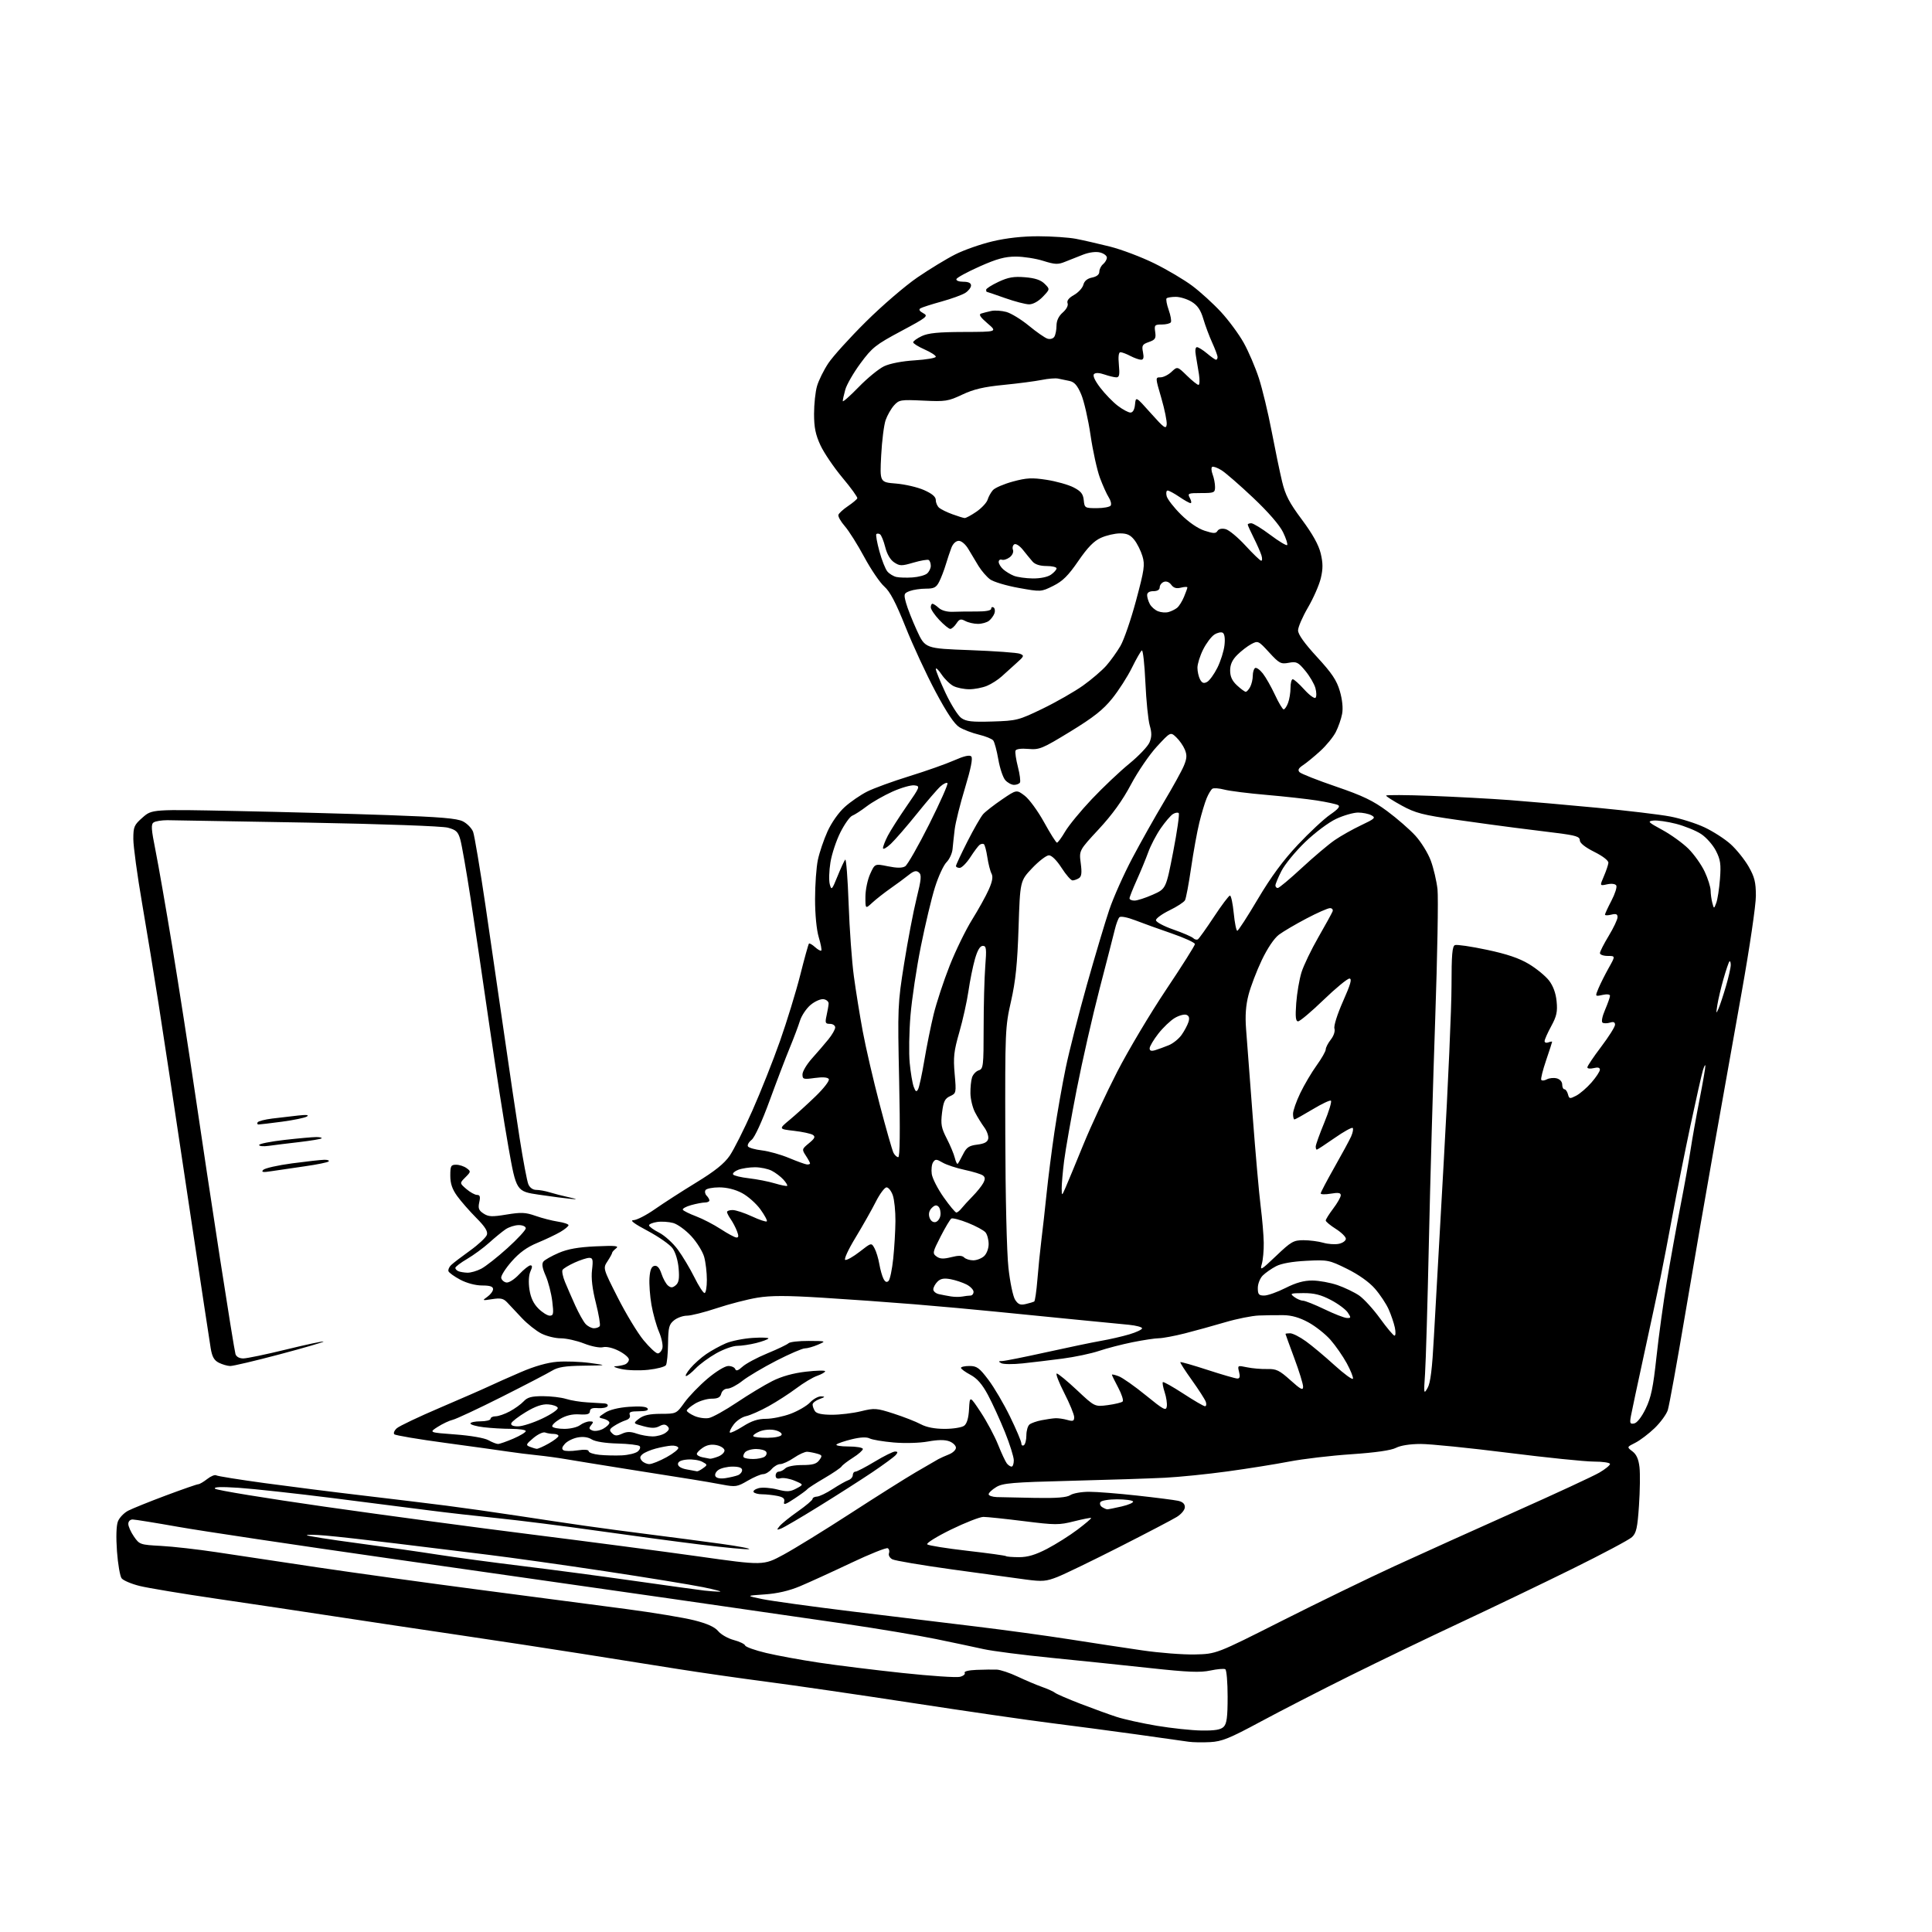 <?xml version="1.0" encoding="UTF-8" standalone="no"?>
<svg 
  version="1.1" 
  xmlns="http://www.w3.org/2000/svg" 
  xmlns:xlink="http://www.w3.org/1999/xlink" 
  xmlns:svg="http://www.w3.org/2000/svg"
  xmlns:rdf="http://www.w3.org/1999/02/22-rdf-syntax-ns#"
  xmlns:cc="http://creativecommons.org/ns#"
  xmlns:dc="http://purl.org/dc/elements/1.1/"
  viewBox="0 0 768 768"
  width="768"
  height="768"
>
<style>svg {background-color: white; }</style>"
<path stroke="none" fill="black" fill-rule="evenodd" d="M481.03,692.52C477.99,692.68 474.15,692.61 472.50,692.37C470.85,692.12 461.62,690.83 452.00,689.48C442.38,688.14 427.07,686.11 418.00,684.97C408.93,683.84 384.18,680.25 363.00,677.00C341.82,673.75 315.73,669.95 305.00,668.55C294.27,667.15 278.30,664.86 269.50,663.46C260.70,662.07 243.60,659.36 231.50,657.43C219.40,655.51 197.35,652.15 182.50,649.96C167.65,647.77 145.38,644.43 133.00,642.54C120.62,640.64 99.47,637.48 86.00,635.51C72.53,633.54 58.80,631.26 55.50,630.44C52.20,629.62 48.98,628.25 48.34,627.40C47.70,626.55 46.87,621.73 46.50,616.68C46.09,611.02 46.23,606.46 46.87,604.80C47.44,603.31 49.28,601.39 50.96,600.52C52.63,599.66 59.38,596.93 65.96,594.47C72.54,592.01 78.33,590.00 78.83,590.00C79.32,590.00 80.91,589.07 82.36,587.94C83.80,586.80 85.42,586.14 85.95,586.47C86.49,586.80 95.16,588.19 105.21,589.56C115.27,590.93 132.95,593.17 144.50,594.52C156.05,595.88 170.90,597.68 177.50,598.53C184.10,599.37 196.70,601.16 205.50,602.50C214.30,603.85 226.45,605.66 232.50,606.52C238.55,607.39 250.25,608.95 258.50,609.99C266.75,611.03 279.35,612.69 286.50,613.67C293.65,614.66 298.70,615.62 297.72,615.81C296.74,616.00 288.19,615.20 278.72,614.03C269.25,612.87 250.70,610.38 237.50,608.51C224.30,606.64 206.53,604.39 198.00,603.52C189.47,602.65 177.32,601.27 171.00,600.45C164.68,599.63 147.31,597.41 132.41,595.53C117.50,593.65 100.63,591.81 94.91,591.43C87.71,590.96 84.81,591.07 85.50,591.79C86.05,592.37 105.62,595.57 129.00,598.92C152.38,602.26 189.50,607.25 211.50,610.00C233.50,612.76 263.19,616.66 277.48,618.67C303.45,622.34 303.45,622.34 311.48,617.99C315.89,615.60 327.82,608.25 338.00,601.65C348.18,595.05 359.88,587.67 364.00,585.26C368.12,582.85 372.18,580.50 373.00,580.04C373.82,579.59 375.74,578.73 377.25,578.13C378.76,577.53 380.00,576.35 380.00,575.50C380.00,574.65 378.82,573.50 377.38,572.95C375.61,572.28 372.84,572.30 368.89,573.02C365.55,573.63 359.67,573.79 355.26,573.41C350.99,573.04 346.68,572.31 345.68,571.79C344.49,571.18 342.05,571.29 338.68,572.11C335.83,572.80 333.07,573.73 332.55,574.18C332.03,574.63 334.17,575.00 337.30,575.00C340.44,575.00 343.00,575.44 343.00,575.99C343.00,576.53 341.24,578.09 339.08,579.45C336.93,580.81 334.88,582.38 334.54,582.94C334.19,583.50 331.12,585.59 327.70,587.59C324.29,589.59 321.27,591.53 321.00,591.91C320.73,592.29 318.42,593.99 315.87,595.68C312.26,598.09 311.35,598.38 311.70,597.02C312.05,595.72 311.36,595.12 308.95,594.64C307.19,594.29 304.48,594.00 302.93,594.00C301.39,594.00 299.87,593.60 299.57,593.11C299.26,592.62 300.20,591.92 301.65,591.55C303.10,591.19 306.38,591.43 308.94,592.08C312.86,593.09 314.07,593.03 316.55,591.71C319.50,590.14 319.50,590.14 315.91,588.62C313.93,587.79 311.42,587.34 310.32,587.63C308.96,587.98 308.33,587.65 308.33,586.57C308.33,585.71 308.90,585.00 309.60,585.00C310.29,585.00 311.45,584.41 312.18,583.69C312.94,582.93 315.77,582.38 318.87,582.38C323.04,582.38 324.56,581.95 325.67,580.44C326.95,578.69 326.87,578.44 324.79,577.85C323.53,577.49 321.78,577.15 320.89,577.10C320.00,577.04 317.62,578.12 315.60,579.50C313.57,580.88 311.13,582.00 310.18,582.00C309.22,582.00 307.67,582.90 306.73,584.00C305.79,585.10 304.27,586.00 303.35,586.00C302.43,586.00 299.67,587.18 297.22,588.61C293.05,591.05 292.40,591.15 287.13,590.15C284.03,589.56 278.57,588.62 275.00,588.06C271.43,587.50 259.95,585.68 249.50,584.02C239.05,582.36 228.03,580.57 225.00,580.05C221.97,579.52 216.80,578.82 213.50,578.48C210.20,578.15 205.03,577.50 202.00,577.04C198.97,576.58 187.73,575.02 177.02,573.57C166.31,572.13 157.19,570.59 156.75,570.15C156.31,569.71 156.75,568.64 157.73,567.76C158.70,566.88 166.47,563.19 175.00,559.55C183.53,555.90 192.30,552.07 194.50,551.02C196.70,549.98 202.32,547.47 207.00,545.46C212.48,543.09 217.63,541.63 221.50,541.33C224.80,541.07 230.65,541.28 234.50,541.80C241.50,542.75 241.50,542.75 232.00,542.88C224.59,542.98 221.81,543.43 219.38,544.91C217.67,545.95 208.67,550.63 199.38,555.31C190.10,559.98 181.38,564.06 180.00,564.38C178.62,564.70 175.93,565.97 174.00,567.20C170.50,569.44 170.50,569.44 181.00,570.22C187.11,570.67 192.61,571.63 194.15,572.50C195.61,573.32 197.33,574.00 197.97,574.00C198.61,574.00 201.35,573.04 204.06,571.88C206.78,570.71 209.00,569.36 209.00,568.88C209.00,568.39 206.41,568.00 203.25,567.99C200.09,567.99 195.14,567.70 192.25,567.35C189.36,567.01 187.00,566.33 187.00,565.86C187.00,565.39 188.80,565.00 191.00,565.00C193.20,565.00 195.00,564.55 195.00,564.00C195.00,563.45 195.90,563.00 197.00,563.00C198.11,563.00 200.63,562.13 202.62,561.06C204.61,560.00 207.10,558.20 208.16,557.06C209.66,555.44 211.31,555.00 215.80,555.00C218.94,555.00 223.09,555.49 225.01,556.09C226.93,556.70 230.75,557.32 233.50,557.47C236.25,557.63 239.31,557.82 240.31,557.88C241.30,557.95 241.84,558.45 241.50,559.00C241.16,559.54 239.46,559.88 237.72,559.75C235.47,559.57 234.54,559.94 234.50,561.00C234.47,562.13 233.42,562.44 230.30,562.24C227.50,562.06 224.98,562.67 222.58,564.09C220.61,565.25 219.25,566.60 219.56,567.10C219.87,567.59 222.03,568.00 224.37,568.00C226.71,568.00 229.49,567.34 230.56,566.53C231.63,565.72 233.34,565.05 234.37,565.03C235.92,565.01 236.03,565.26 235.01,566.49C234.00,567.70 234.10,568.10 235.54,568.66C236.52,569.03 238.45,568.70 239.84,567.92C241.23,567.14 242.31,566.05 242.24,565.50C242.17,564.95 241.12,564.26 239.89,563.97C237.72,563.46 237.73,563.41 240.52,561.58C242.30,560.41 245.90,559.53 250.05,559.23C254.40,558.92 256.97,559.14 257.42,559.88C257.90,560.64 256.78,561.00 253.95,561.00C250.73,561.00 249.91,561.33 250.34,562.45C250.69,563.36 250.08,564.16 248.70,564.59C247.49,564.98 245.46,565.97 244.19,566.80C242.21,568.09 242.08,568.51 243.28,569.71C244.40,570.83 245.19,570.87 247.26,569.93C249.20,569.04 250.65,569.03 253.07,569.88C254.85,570.49 257.72,571.00 259.46,571.00C261.20,571.00 263.49,570.36 264.56,569.57C266.02,568.49 266.22,567.85 265.36,566.97C264.50,566.11 263.68,566.10 262.10,566.94C260.53,567.78 258.91,567.78 255.79,566.94C251.60,565.81 251.60,565.81 254.05,563.93C255.83,562.56 258.19,562.04 262.69,562.02C268.86,562.00 268.88,561.99 272.08,557.54C273.85,555.08 277.97,550.81 281.24,548.04C284.66,545.15 288.19,543.00 289.52,543.00C290.79,543.00 292.03,543.56 292.28,544.25C292.59,545.12 293.46,544.83 295.14,543.29C296.47,542.07 300.91,539.68 305.02,537.99C309.13,536.30 312.92,534.48 313.44,533.96C313.97,533.43 317.57,533.02 321.45,533.04C328.50,533.08 328.50,533.08 325.14,534.54C323.28,535.34 320.95,536.00 319.95,536.00C318.95,536.00 313.83,538.21 308.57,540.91C303.31,543.62 297.25,547.22 295.11,548.91C292.97,550.61 290.32,552.00 289.22,552.00C288.07,552.00 287.01,552.85 286.71,554.00C286.32,555.50 285.34,556.00 282.84,556.00C281.00,556.01 278.04,556.90 276.25,557.99C274.46,559.08 273.00,560.32 273.00,560.74C273.00,561.17 274.38,562.12 276.06,562.87C277.75,563.61 280.34,563.98 281.81,563.68C283.29,563.39 288.29,560.60 292.92,557.50C297.56,554.39 303.88,550.57 306.98,549.01C310.68,547.14 315.25,545.86 320.31,545.27C324.54,544.78 328.00,544.70 328.00,545.09C328.00,545.48 326.58,546.30 324.84,546.91C323.09,547.51 319.38,549.74 316.59,551.84C313.79,553.95 308.80,557.17 305.50,559.00C302.20,560.83 298.19,562.60 296.59,562.94C294.99,563.27 292.77,564.76 291.66,566.26C290.54,567.75 289.86,569.19 290.14,569.47C290.42,569.75 292.76,568.63 295.36,566.99C298.76,564.83 301.30,564.00 304.50,564.00C306.93,564.00 311.34,563.10 314.30,561.99C317.25,560.88 320.72,558.86 322.01,557.49C323.30,556.12 325.28,555.04 326.42,555.08C328.14,555.14 328.02,555.33 325.75,556.16C324.24,556.71 323.01,557.69 323.02,558.33C323.02,558.98 323.44,560.15 323.94,560.93C324.55,561.91 326.72,562.38 330.67,562.39C333.88,562.40 339.08,561.77 342.23,561.00C347.62,559.68 348.40,559.73 355.23,561.93C359.23,563.22 364.07,565.11 365.99,566.14C368.29,567.37 371.53,568.00 375.54,568.00C378.88,568.00 382.36,567.44 383.27,566.75C384.36,565.92 385.02,563.69 385.21,560.15C385.50,554.79 385.50,554.79 389.87,561.40C392.27,565.04 395.36,570.82 396.74,574.26C398.11,577.69 399.69,581.06 400.24,581.75C400.79,582.44 401.64,583.00 402.12,583.00C402.61,583.00 403.00,581.88 403.00,580.51C403.00,579.14 401.41,574.07 399.47,569.26C397.52,564.44 394.49,557.80 392.72,554.50C390.43,550.23 388.42,547.92 385.75,546.50C383.69,545.40 382.00,544.16 382.00,543.75C382.00,543.34 383.52,543.00 385.38,543.00C388.31,543.00 389.32,543.74 392.91,548.50C395.20,551.53 399.08,558.13 401.53,563.18C403.99,568.23 406.00,572.98 406.00,573.74C406.00,574.50 406.45,574.84 407.00,574.50C407.55,574.16 408.00,572.39 408.00,570.56C408.00,568.74 408.56,566.80 409.25,566.25C409.94,565.70 412.07,564.94 414.00,564.57C415.93,564.19 418.40,563.83 419.50,563.77C420.60,563.71 422.74,564.01 424.25,564.44C426.55,565.09 427.00,564.91 427.00,563.33C427.00,562.29 425.22,557.97 423.05,553.72C420.88,549.48 419.55,546.00 420.09,546.00C420.63,546.00 424.25,548.98 428.13,552.62C435.17,559.23 435.17,559.23 440.34,558.56C443.18,558.18 445.85,557.54 446.27,557.12C446.69,556.70 445.90,554.23 444.52,551.63C443.13,549.03 442.00,546.70 442.00,546.47C442.00,546.24 443.23,546.52 444.73,547.09C446.23,547.66 451.07,551.06 455.48,554.66C462.59,560.45 463.54,560.95 463.82,559.08C464.00,557.92 463.62,555.37 462.97,553.42C462.33,551.46 462.00,549.66 462.25,549.42C462.50,549.17 466.15,551.23 470.38,553.98C474.60,556.74 478.48,559.00 479.00,559.00C479.52,559.00 479.66,558.21 479.33,557.25C478.99,556.29 476.50,552.42 473.80,548.64C471.09,544.87 469.02,541.64 469.20,541.47C469.38,541.29 474.24,542.68 480.01,544.56C485.78,546.44 491.11,547.98 491.86,547.99C492.83,548.00 493.03,547.24 492.55,545.36C491.90,542.76 491.95,542.73 495.70,543.52C497.79,543.96 501.39,544.27 503.70,544.21C507.34,544.11 508.56,544.70 512.95,548.64C517.08,552.36 518.00,552.83 518.00,551.23C518.00,550.15 516.43,545.05 514.50,539.89C512.58,534.72 511.01,530.39 511.00,530.25C511.00,530.11 511.83,530.00 512.85,530.00C513.87,530.00 516.68,531.43 519.10,533.17C521.52,534.91 526.65,539.20 530.49,542.70C534.34,546.19 537.63,548.60 537.82,548.05C538.00,547.50 536.89,544.74 535.36,541.92C533.82,539.10 530.91,534.91 528.89,532.61C526.87,530.31 522.91,527.18 520.09,525.65C516.63,523.76 513.44,522.84 510.24,522.80C507.63,522.76 503.24,522.82 500.47,522.93C497.70,523.03 491.63,524.25 486.97,525.63C482.31,527.01 475.12,528.99 471.00,530.04C466.88,531.08 462.24,531.95 460.71,531.97C459.17,531.98 454.45,532.70 450.21,533.55C445.97,534.41 439.97,535.96 436.87,537.01C433.77,538.06 427.25,539.43 422.37,540.07C417.49,540.71 410.35,541.56 406.50,541.97C402.65,542.38 398.82,542.34 398.00,541.88C396.78,541.21 396.85,541.06 398.40,541.03C399.45,541.01 407.32,539.44 415.90,537.54C424.48,535.64 434.27,533.60 437.66,533.01C441.05,532.42 446.12,531.26 448.91,530.43C451.71,529.60 454.00,528.52 454.00,528.03C454.00,527.54 451.64,526.91 448.75,526.62C445.86,526.33 436.07,525.38 427.00,524.50C417.93,523.62 403.98,522.24 396.00,521.42C388.02,520.61 373.40,519.28 363.50,518.47C353.60,517.66 337.09,516.48 326.80,515.85C312.57,514.97 306.42,514.97 301.03,515.86C297.13,516.50 289.90,518.37 284.96,520.01C280.01,521.66 274.68,523.00 273.10,523.00C271.52,523.00 269.19,523.83 267.94,524.85C265.95,526.46 265.64,527.66 265.56,534.10C265.51,538.17 265.13,542.03 264.72,542.67C264.31,543.32 261.14,544.15 257.68,544.52C254.21,544.89 249.38,544.75 246.94,544.20C244.50,543.66 243.48,543.17 244.67,543.11C245.86,543.05 247.55,542.73 248.42,542.39C249.29,542.06 250.00,541.17 250.00,540.41C250.00,539.66 248.20,538.12 246.00,537.00C243.62,535.78 241.07,535.19 239.69,535.54C238.39,535.87 235.09,535.22 232.15,534.06C229.28,532.93 225.12,532.00 222.92,532.00C220.72,532.00 217.24,531.14 215.18,530.09C213.12,529.04 209.65,526.28 207.47,523.97C205.29,521.65 202.66,518.86 201.64,517.76C200.13,516.15 199.01,515.90 195.64,516.43C191.64,517.05 191.58,517.02 193.75,515.48C194.99,514.60 196.00,513.24 196.00,512.44C196.00,511.41 194.77,511.00 191.66,511.00C189.06,511.00 185.57,510.08 182.98,508.71C180.59,507.44 178.47,505.92 178.27,505.32C178.07,504.72 178.55,503.62 179.34,502.87C180.12,502.11 183.50,499.53 186.85,497.13C190.20,494.72 193.21,491.90 193.55,490.86C193.98,489.48 192.83,487.64 189.32,484.12C186.67,481.45 183.26,477.56 181.75,475.47C179.76,472.72 179.00,470.49 179.00,467.34C179.00,463.47 179.25,463.00 181.31,463.00C182.58,463.00 184.45,463.61 185.46,464.35C187.23,465.64 187.21,465.79 184.99,468.01C182.68,470.32 182.68,470.32 185.39,472.66C186.89,473.95 188.80,475.00 189.64,475.00C190.80,475.00 191.01,475.69 190.51,477.93C189.99,480.31 190.31,481.16 192.21,482.40C194.19,483.70 195.59,483.76 201.37,482.80C207.15,481.85 208.90,481.92 212.84,483.31C215.41,484.22 219.41,485.25 221.75,485.61C224.09,485.96 226.00,486.60 226.00,487.03C226.00,487.45 224.54,488.66 222.75,489.71C220.96,490.76 216.85,492.71 213.62,494.05C209.47,495.76 206.45,497.95 203.35,501.49C200.93,504.24 199.08,507.17 199.24,507.99C199.40,508.81 200.30,509.63 201.26,509.81C202.26,510.00 204.43,508.63 206.37,506.57C208.22,504.61 210.24,503.00 210.85,503.00C211.66,503.00 211.66,503.65 210.85,505.42C210.18,506.90 210.03,509.70 210.46,512.59C210.95,515.83 212.07,518.22 214.01,520.16C215.57,521.72 217.61,523.00 218.54,523.00C220.01,523.00 220.14,522.26 219.53,517.25C219.14,514.09 217.97,509.52 216.91,507.11C215.55,504.00 215.29,502.35 216.03,501.47C216.60,500.78 219.33,499.24 222.10,498.05C225.73,496.49 229.87,495.76 236.82,495.44C244.69,495.09 246.20,495.24 244.90,496.25C244.02,496.94 243.32,497.73 243.34,498.00C243.36,498.27 242.54,499.77 241.52,501.33C239.66,504.16 239.66,504.16 245.58,515.83C248.83,522.25 253.44,529.86 255.82,532.75C258.21,535.64 260.74,538.00 261.46,538.00C262.18,538.00 263.01,537.06 263.31,535.92C263.61,534.77 263.00,531.83 261.95,529.39C260.91,526.95 259.56,522.13 258.96,518.68C258.36,515.23 258.01,510.41 258.18,507.96C258.41,504.78 258.97,503.43 260.15,503.20C261.28,502.99 262.17,503.99 262.96,506.37C263.59,508.28 264.75,510.38 265.55,511.04C266.69,511.98 267.35,511.96 268.61,510.91C269.83,509.89 270.11,508.32 269.77,504.25C269.51,501.12 268.51,497.80 267.35,496.21C266.27,494.72 261.80,491.60 257.44,489.28C252.05,486.42 250.24,485.06 251.82,485.03C253.10,485.02 256.92,483.05 260.32,480.67C263.72,478.29 271.12,473.52 276.77,470.07C284.18,465.54 287.89,462.57 290.06,459.42C291.71,457.02 295.77,448.95 299.07,441.50C302.38,434.05 307.33,421.59 310.07,413.80C312.81,406.02 316.43,394.22 318.11,387.58C319.78,380.94 321.34,375.33 321.57,375.10C321.80,374.87 322.89,375.50 324.00,376.50C325.11,377.50 326.22,378.12 326.47,377.86C326.72,377.61 326.27,375.22 325.46,372.54C324.59,369.64 324.00,363.54 324.00,357.39C324.00,351.73 324.50,344.71 325.12,341.80C325.74,338.88 327.46,333.80 328.95,330.50C330.54,327.00 333.39,322.95 335.80,320.79C338.07,318.74 342.08,315.98 344.71,314.66C347.35,313.33 354.90,310.58 361.50,308.54C368.10,306.50 376.11,303.67 379.29,302.26C383.18,300.54 385.42,300.02 386.09,300.69C386.77,301.37 385.94,305.51 383.60,313.25C381.67,319.60 379.83,326.98 379.51,329.65C379.19,332.32 378.80,335.88 378.65,337.57C378.49,339.25 377.41,341.59 376.25,342.75C375.08,343.92 373.02,348.39 371.67,352.69C370.31,356.98 367.79,367.56 366.06,376.19C364.32,384.82 362.47,397.20 361.93,403.69C361.39,410.19 361.25,418.65 361.62,422.50C361.98,426.35 362.70,430.62 363.21,432.00C363.95,434.00 364.30,434.20 364.95,433.00C365.40,432.18 366.52,427.00 367.44,421.50C368.36,416.00 370.03,407.74 371.15,403.15C372.28,398.55 375.13,389.89 377.50,383.89C379.86,377.90 383.88,369.66 386.42,365.58C388.96,361.50 391.95,356.11 393.06,353.59C394.49,350.37 394.81,348.51 394.14,347.26C393.62,346.29 392.88,343.36 392.48,340.74C392.09,338.12 391.46,335.79 391.09,335.55C390.71,335.32 389.97,335.44 389.44,335.82C388.91,336.19 387.24,338.41 385.73,340.75C384.21,343.09 382.30,345.00 381.49,345.00C380.67,345.00 380.00,344.66 380.01,344.25C380.01,343.84 382.06,339.45 384.57,334.50C387.08,329.56 389.89,324.67 390.82,323.63C391.74,322.60 395.11,319.98 398.31,317.80C404.11,313.85 404.11,313.85 407.35,316.32C409.13,317.67 412.59,322.42 415.04,326.86C417.49,331.31 419.79,334.95 420.15,334.97C420.52,334.99 421.98,333.00 423.41,330.56C424.85,328.11 429.62,322.31 434.01,317.67C438.41,313.02 445.11,306.68 448.89,303.59C452.68,300.49 456.31,296.67 456.96,295.09C457.86,292.93 457.88,291.26 457.03,288.36C456.42,286.24 455.64,278.55 455.31,271.28C454.98,264.01 454.34,258.29 453.90,258.56C453.46,258.83 451.68,261.94 449.95,265.45C448.22,268.97 444.69,274.47 442.11,277.67C438.49,282.17 434.68,285.17 425.46,290.81C414.30,297.63 413.19,298.09 408.80,297.71C405.94,297.46 403.93,297.73 403.68,298.40C403.45,299.01 403.88,301.90 404.63,304.84C405.39,307.78 405.75,310.59 405.44,311.09C405.13,311.59 404.08,312.00 403.10,312.00C402.11,312.00 400.55,311.16 399.63,310.14C398.71,309.12 397.46,305.41 396.85,301.89C396.24,298.38 395.33,294.98 394.82,294.34C394.32,293.70 391.75,292.66 389.12,292.03C386.49,291.40 383.02,290.08 381.41,289.10C379.40,287.88 376.43,283.46 371.87,274.91C368.24,268.09 362.87,256.51 359.96,249.20C356.09,239.51 353.80,235.16 351.53,233.16C349.81,231.65 346.23,226.39 343.57,221.46C340.92,216.53 337.43,211.00 335.82,209.16C334.21,207.32 333.07,205.29 333.28,204.66C333.48,204.02 335.19,202.46 337.08,201.19C338.96,199.92 340.63,198.52 340.79,198.08C340.95,197.63 338.29,193.95 334.88,189.89C331.48,185.82 327.55,180.03 326.14,177.00C324.18,172.76 323.60,169.90 323.60,164.50C323.60,160.65 324.13,155.67 324.79,153.44C325.44,151.21 327.44,147.16 329.24,144.44C331.03,141.73 337.76,134.28 344.19,127.91C350.61,121.53 359.84,113.60 364.69,110.28C369.53,106.97 376.32,102.84 379.77,101.11C383.21,99.37 389.87,97.04 394.57,95.93C400.14,94.61 406.47,93.91 412.80,93.92C418.13,93.93 424.83,94.39 427.68,94.93C430.53,95.48 436.60,96.86 441.18,98.01C445.76,99.16 453.70,102.16 458.83,104.68C463.96,107.20 470.78,111.24 473.98,113.65C477.19,116.05 482.31,120.72 485.36,124.02C488.41,127.32 492.48,132.83 494.39,136.26C496.31,139.69 499.01,146.01 500.41,150.29C501.80,154.58 504.08,164.03 505.47,171.29C506.86,178.56 508.73,187.57 509.63,191.33C510.94,196.82 512.48,199.81 517.53,206.57C521.79,212.29 524.18,216.59 525.00,219.99C525.92,223.85 525.93,226.12 525.03,229.89C524.38,232.58 522.09,237.81 519.93,241.50C517.77,245.20 516.00,249.29 516.00,250.60C516.00,252.18 518.55,255.75 523.52,261.15C529.47,267.61 531.36,270.44 532.61,274.74C533.60,278.15 533.94,281.52 533.51,283.79C533.14,285.78 532.01,289.02 531.00,291.00C529.99,292.97 527.22,296.37 524.83,298.54C522.45,300.72 519.38,303.24 518.00,304.15C516.16,305.37 515.79,306.11 516.60,306.96C517.21,307.59 523.72,310.16 531.07,312.67C541.74,316.32 545.84,318.29 551.46,322.46C555.33,325.33 560.35,329.70 562.61,332.17C564.88,334.64 567.64,339.10 568.75,342.08C569.86,345.06 571.06,350.20 571.43,353.50C571.79,356.80 571.39,379.98 570.52,405.00C569.65,430.02 568.52,470.07 568.00,494.00C567.48,517.92 566.80,541.33 566.48,546.00C565.93,554.10 565.98,554.37 567.48,551.75C568.64,549.75 569.32,544.20 570.01,531.25C570.53,521.49 572.32,489.65 573.98,460.50C575.64,431.35 577.00,400.46 577.00,391.86C577.00,379.52 577.29,376.10 578.37,375.69C579.13,375.40 584.82,376.23 591.02,377.55C599.02,379.24 603.89,380.89 607.77,383.22C610.77,385.02 614.37,387.98 615.77,389.79C617.42,391.95 618.47,394.82 618.78,398.09C619.18,402.19 618.78,403.98 616.63,407.93C615.18,410.59 614.00,413.26 614.00,413.85C614.00,414.45 614.67,414.68 615.50,414.36C616.33,414.05 617.00,413.95 616.99,414.14C616.99,414.34 615.91,417.65 614.60,421.50C613.29,425.35 612.42,428.84 612.67,429.25C612.92,429.67 613.92,429.58 614.90,429.05C615.88,428.53 617.65,428.36 618.84,428.67C620.09,428.99 621.00,430.03 621.00,431.12C621.00,432.15 621.40,433.00 621.88,433.00C622.37,433.00 623.00,433.90 623.29,434.99C623.77,436.83 624.02,436.87 626.55,435.56C628.06,434.77 630.80,432.42 632.63,430.32C634.46,428.22 635.97,425.93 635.98,425.23C635.99,424.37 635.19,424.17 633.50,424.59C632.12,424.93 631.00,424.80 631.00,424.28C631.00,423.77 633.48,420.08 636.50,416.09C639.52,412.10 642.00,408.16 642.00,407.35C642.00,406.32 641.39,406.06 640.01,406.50C638.91,406.84 637.59,406.86 637.06,406.54C636.49,406.18 636.89,404.09 638.05,401.39C639.12,398.88 640.00,396.39 640.00,395.84C640.00,395.25 638.77,395.11 637.02,395.50C634.04,396.15 634.04,396.15 635.44,392.83C636.21,391.00 638.04,387.36 639.50,384.75C642.17,380.00 642.17,380.00 639.09,380.00C637.39,380.00 636.00,379.50 636.00,378.88C636.00,378.27 637.58,375.17 639.50,372.00C641.42,368.83 643.00,365.50 643.00,364.60C643.00,363.35 642.40,363.11 640.50,363.59C639.12,363.93 638.00,363.93 638.00,363.59C638.00,363.25 639.16,360.74 640.58,358.02C642.00,355.30 642.86,352.59 642.49,351.98C642.08,351.33 640.61,351.15 638.85,351.53C635.90,352.18 635.90,352.18 637.56,348.34C638.47,346.23 639.28,343.82 639.36,343.00C639.44,342.10 637.18,340.34 633.75,338.63C630.07,336.78 628.00,335.13 628.00,334.02C628.00,332.58 626.41,332.08 618.75,331.12C613.66,330.48 606.12,329.53 602.00,329.02C597.88,328.51 587.52,327.09 579.00,325.88C565.55,323.96 562.67,323.21 557.25,320.25C553.81,318.37 551.00,316.57 551.00,316.26C551.00,315.95 558.99,315.99 568.75,316.36C578.51,316.73 592.58,317.49 600.00,318.04C607.42,318.60 623.17,319.98 635.00,321.11C646.83,322.24 659.84,323.79 663.92,324.57C668.00,325.34 674.13,327.27 677.54,328.87C680.95,330.47 685.65,333.49 687.97,335.59C690.29,337.69 693.49,341.68 695.09,344.45C697.47,348.62 697.98,350.66 697.99,356.11C698.00,359.79 695.51,376.70 692.40,394.11C689.32,411.38 684.36,439.23 681.38,456.00C678.39,472.77 673.25,502.48 669.96,522.00C666.66,541.52 663.52,558.87 662.97,560.55C662.42,562.23 660.07,565.45 657.74,567.70C655.41,569.94 651.96,572.56 650.08,573.51C646.65,575.23 646.65,575.23 648.93,576.95C650.52,578.15 651.36,580.05 651.73,583.27C652.01,585.81 651.92,592.66 651.52,598.50C650.92,607.37 650.46,609.42 648.73,611.03C647.60,612.09 636.95,617.75 625.08,623.61C613.21,629.47 593.15,639.10 580.50,645.02C567.85,650.93 548.05,660.47 536.50,666.21C524.95,671.94 508.99,680.15 501.03,684.43C488.70,691.07 485.73,692.27 481.03,692.52zM477.68,687.91C482.97,687.98 485.27,687.59 486.43,686.43C487.66,685.20 488.00,682.58 488.00,674.49C488.00,668.78 487.59,663.86 487.08,663.55C486.58,663.24 483.90,663.47 481.13,664.06C477.14,664.92 472.21,664.72 457.30,663.10C446.96,661.97 429.27,660.14 418.00,659.02C406.73,657.90 394.57,656.34 391.00,655.55C387.43,654.75 378.88,652.95 372.00,651.53C365.12,650.12 348.93,647.41 336.00,645.51C323.07,643.62 292.02,639.13 267.00,635.54C241.97,631.95 191.35,624.72 154.50,619.46C117.65,614.20 80.08,608.58 71.00,606.97C61.92,605.36 53.71,604.04 52.75,604.02C51.73,604.01 51.00,604.74 51.00,605.78C51.00,606.76 52.01,609.02 53.25,610.81C55.44,613.98 55.74,614.08 64.00,614.52C68.67,614.77 78.58,615.89 86.00,617.01C93.42,618.14 111.42,620.84 126.00,623.02C140.57,625.19 169.82,629.24 191.00,632.01C212.18,634.78 238.27,638.21 248.98,639.62C259.70,641.04 271.85,643.05 275.98,644.10C281.17,645.41 284.12,646.75 285.50,648.41C286.60,649.74 289.38,651.32 291.67,651.93C293.97,652.54 296.01,653.52 296.20,654.10C296.40,654.69 300.14,656.03 304.53,657.07C308.91,658.12 318.35,659.85 325.50,660.92C332.65,662.00 347.62,663.85 358.78,665.04C369.93,666.23 380.19,666.92 381.57,666.57C382.95,666.23 383.81,665.50 383.48,664.97C383.13,664.40 385.06,663.92 388.19,663.80C391.11,663.69 394.70,663.64 396.17,663.69C397.64,663.74 401.40,664.99 404.54,666.48C407.68,667.96 412.07,669.82 414.29,670.60C416.51,671.39 418.82,672.43 419.41,672.92C420.01,673.40 424.55,675.37 429.50,677.28C434.45,679.18 440.90,681.53 443.84,682.48C446.77,683.44 453.97,685.03 459.84,686.02C465.70,687.00 473.73,687.86 477.68,687.91zM475.00,657.67C483.50,657.48 483.50,657.48 509.50,644.35C523.80,637.13 544.05,627.29 554.50,622.49C564.95,617.69 586.55,607.94 602.50,600.82C618.45,593.71 633.41,586.77 635.75,585.40C638.09,584.04 640.00,582.48 640.00,581.96C640.00,581.43 637.12,581.00 633.59,581.00C630.07,581.00 614.69,579.42 599.43,577.50C584.16,575.58 568.58,574.00 564.79,574.00C560.54,574.00 556.76,574.59 554.92,575.54C552.99,576.54 546.78,577.43 537.22,578.08C529.12,578.62 518.00,579.93 512.50,580.99C507.00,582.05 495.98,583.81 488.00,584.90C480.02,586.00 468.77,587.14 463.00,587.43C457.23,587.72 440.46,588.27 425.75,588.64C402.38,589.23 398.62,589.55 396.00,591.15C394.35,592.15 393.00,593.43 393.00,593.99C393.00,594.54 394.46,595.05 396.25,595.12C398.04,595.18 404.90,595.33 411.50,595.44C420.10,595.59 424.06,595.27 425.47,594.33C426.56,593.60 429.93,593.00 432.97,593.01C436.01,593.01 444.57,593.69 452.00,594.51C459.43,595.32 466.74,596.26 468.25,596.58C470.10,596.97 471.00,597.79 471.00,599.09C471.00,600.20 469.61,601.89 467.75,603.03C465.96,604.13 455.73,609.48 445.00,614.93C434.27,620.38 423.19,625.74 420.38,626.85C415.87,628.63 414.36,628.75 407.88,627.90C403.82,627.37 390.61,625.56 378.53,623.88C366.45,622.21 355.72,620.39 354.70,619.84C353.68,619.29 353.09,618.22 353.38,617.46C353.67,616.69 353.46,615.79 352.91,615.45C352.36,615.11 345.75,617.75 338.21,621.33C330.67,624.91 321.57,629.06 318.00,630.56C313.69,632.37 308.97,633.46 304.00,633.80C296.50,634.31 296.50,634.31 303.00,635.66C306.57,636.40 322.55,638.61 338.50,640.56C354.45,642.51 376.73,645.21 388.00,646.57C399.27,647.93 415.93,650.21 425.00,651.63C434.07,653.06 447.12,655.04 454.00,656.04C460.88,657.05 470.32,657.78 475.00,657.67zM286.00,632.72C287.38,632.75 284.45,631.94 279.50,630.93C274.55,629.93 257.00,627.07 240.50,624.58C224.00,622.09 203.07,619.15 194.00,618.04C184.93,616.93 168.50,614.92 157.50,613.56C146.50,612.21 133.90,610.79 129.50,610.42C125.10,610.04 121.73,609.98 122.00,610.28C122.28,610.59 131.28,612.01 142.00,613.43C152.73,614.86 167.12,616.91 174.00,617.99C180.88,619.07 195.95,621.11 207.50,622.51C219.05,623.91 239.30,626.60 252.50,628.48C265.70,630.35 278.07,632.07 280.00,632.28C281.93,632.50 284.62,632.70 286.00,632.72zM405.09,619.00C408.54,619.00 411.62,618.08 416.25,615.67C419.77,613.83 425.21,610.40 428.35,608.03C431.49,605.66 433.92,603.58 433.75,603.42C433.58,603.25 430.53,603.85 426.97,604.74C420.96,606.26 419.53,606.25 407.00,604.68C399.57,603.75 392.34,602.99 390.91,602.99C389.49,603.00 383.68,605.27 378.01,608.04C372.30,610.84 368.09,613.46 368.59,613.91C369.09,614.37 376.25,615.51 384.50,616.46C392.75,617.40 399.69,618.36 399.92,618.59C400.15,618.81 402.48,619.00 405.09,619.00zM310.49,607.62C308.70,608.30 308.64,608.20 309.92,606.63C310.70,605.68 313.96,603.05 317.17,600.80C320.37,598.55 323.00,596.33 323.00,595.86C323.00,595.38 323.79,594.96 324.75,594.92C325.71,594.88 328.52,593.53 331.00,591.91C333.48,590.30 336.29,588.71 337.25,588.38C338.21,588.04 339.00,587.14 339.00,586.38C339.00,585.62 339.47,585.00 340.05,585.00C340.63,585.00 344.09,583.20 347.74,581.00C351.39,578.80 355.02,577.00 355.81,577.00C356.90,577.00 356.97,577.33 356.13,578.34C355.52,579.08 351.30,582.18 346.76,585.24C342.22,588.29 332.65,594.41 325.49,598.83C318.34,603.26 311.59,607.21 310.49,607.62zM440.17,599.98C440.54,599.99 443.11,599.48 445.88,598.84C448.65,598.20 450.68,597.30 450.40,596.84C450.11,596.38 447.24,596.00 444.00,596.00C440.76,596.00 437.81,596.50 437.43,597.11C437.05,597.72 437.36,598.62 438.12,599.10C438.88,599.58 439.80,599.98 440.17,599.98zM288.42,587.58C290.21,587.30 292.42,586.78 293.34,586.42C294.25,586.07 295.00,585.16 295.00,584.39C295.00,583.45 293.78,583.00 291.19,583.00C289.10,583.00 286.55,583.61 285.54,584.35C284.48,585.12 284.01,586.21 284.44,586.90C284.88,587.62 286.46,587.89 288.42,587.58zM277.06,584.87C277.37,584.94 278.46,584.38 279.49,583.63C281.30,582.31 281.28,582.22 279.14,581.07C277.92,580.42 275.25,580.02 273.21,580.19C270.72,580.40 269.50,580.99 269.50,582.00C269.50,582.93 270.83,583.74 273.00,584.12C274.93,584.46 276.75,584.80 277.06,584.87zM258.12,582.00C259.15,582.00 262.24,580.76 264.98,579.25C267.73,577.74 269.82,576.05 269.64,575.50C269.45,574.95 268.22,574.57 266.90,574.66C265.58,574.74 262.80,575.26 260.72,575.81C258.64,576.35 256.28,577.36 255.46,578.03C254.33,578.97 254.25,579.59 255.11,580.63C255.73,581.38 257.09,582.00 258.12,582.00zM282.18,579.86C282.56,579.94 284.02,579.56 285.43,579.02C286.85,578.49 288.00,577.40 288.00,576.60C288.00,575.81 286.64,574.86 284.96,574.49C282.90,574.04 281.12,574.34 279.46,575.43C278.11,576.32 277.00,577.45 277.00,577.95C277.00,578.45 278.01,579.06 279.25,579.29C280.49,579.53 281.81,579.79 282.18,579.86zM299.42,579.98C301.11,579.98 303.12,579.58 303.88,579.10C304.64,578.62 304.95,577.72 304.57,577.11C304.19,576.50 302.39,576.00 300.56,576.00C298.74,576.00 296.74,576.60 296.13,577.34C295.52,578.08 295.31,578.98 295.68,579.34C296.04,579.70 297.72,579.99 299.42,579.98zM247.22,578.53C249.81,578.40 252.64,577.71 253.51,576.99C254.38,576.27 254.71,575.31 254.25,574.85C253.80,574.40 249.84,573.93 245.46,573.82C240.63,573.70 236.62,573.06 235.25,572.20C233.81,571.28 231.81,571.00 229.64,571.41C227.79,571.75 225.51,572.89 224.57,573.92C223.37,575.24 223.21,576.01 224.01,576.50C224.63,576.89 227.14,576.91 229.57,576.54C232.31,576.13 234.00,576.26 234.00,576.88C234.00,577.43 235.91,578.08 238.25,578.32C240.59,578.56 244.62,578.65 247.22,578.53zM213.36,575.93C213.84,575.97 215.98,575.02 218.11,573.82C220.25,572.61 222.00,571.26 222.00,570.82C222.00,570.37 221.14,570.00 220.08,570.00C219.03,570.00 217.51,569.75 216.72,569.45C215.93,569.14 213.81,570.13 212.02,571.64C209.07,574.12 208.93,574.46 210.63,575.12C211.66,575.53 212.89,575.89 213.36,575.93zM305.09,571.55C308.13,571.52 310.49,571.01 310.71,570.34C310.93,569.70 309.70,568.87 307.99,568.50C306.19,568.10 303.63,568.33 301.95,569.02C300.34,569.69 299.21,570.54 299.45,570.91C299.68,571.29 302.22,571.57 305.09,571.55zM205.91,567.00C207.61,567.00 211.94,565.61 215.55,563.90C219.15,562.20 221.93,560.29 221.72,559.65C221.52,559.02 219.81,558.39 217.92,558.26C215.53,558.10 212.86,559.01 209.07,561.29C206.09,563.08 203.47,565.10 203.24,565.78C202.98,566.56 203.93,567.00 205.91,567.00zM649.60,565.85C650.74,565.64 652.57,563.31 654.17,560.00C656.32,555.58 657.16,551.56 658.46,539.50C659.35,531.25 661.20,517.75 662.58,509.50C663.95,501.25 666.39,487.75 667.99,479.50C669.60,471.25 671.42,461.12 672.04,457.00C672.66,452.88 674.25,443.95 675.58,437.17C676.91,430.39 677.96,424.31 677.91,423.67C677.87,423.03 677.42,423.85 676.92,425.50C676.42,427.15 674.19,437.05 671.96,447.50C669.74,457.95 666.59,473.70 664.96,482.50C663.33,491.30 661.12,502.77 660.05,508.00C658.97,513.23 656.03,526.95 653.51,538.50C651.00,550.05 648.66,561.01 648.32,562.85C647.79,565.76 647.95,566.16 649.60,565.85zM272.72,547.00C272.23,547.00 273.00,545.60 274.45,543.88C275.89,542.17 278.74,539.63 280.79,538.24C282.83,536.85 286.31,534.94 288.53,533.99C290.74,533.04 295.55,532.07 299.21,531.84C302.87,531.60 305.68,531.72 305.45,532.08C305.22,532.45 303.03,533.26 300.57,533.88C298.12,534.49 294.73,535.00 293.04,535.00C291.35,535.00 287.60,536.34 284.69,537.98C281.79,539.62 278.11,542.32 276.52,543.98C274.93,545.64 273.22,547.00 272.72,547.00zM91.50,543.01C90.40,542.99 88.38,542.40 87.00,541.71C85.12,540.77 84.32,539.34 83.76,535.98C83.35,533.52 79.84,510.35 75.95,484.50C72.06,458.65 68.25,433.23 67.47,428.00C66.70,422.77 64.70,409.73 63.03,399.00C61.36,388.27 58.42,370.35 56.50,359.17C54.57,347.98 53.00,336.44 53.00,333.52C53.00,328.64 53.30,327.94 56.71,324.95C60.42,321.70 60.42,321.70 93.96,322.39C112.41,322.76 139.55,323.50 154.27,324.02C175.17,324.76 181.71,325.31 184.06,326.53C185.73,327.39 187.53,329.26 188.07,330.67C188.60,332.09 190.81,345.23 192.97,359.87C195.12,374.52 198.50,397.75 200.48,411.50C202.45,425.25 205.19,443.70 206.57,452.50C207.95,461.30 209.50,469.51 210.02,470.75C210.59,472.12 211.82,473.00 213.16,473.00C214.37,473.00 216.74,473.43 218.43,473.95C220.12,474.48 223.53,475.35 226.00,475.90C229.57,476.69 229.77,476.83 227.00,476.58C225.07,476.41 219.39,475.67 214.37,474.93C205.24,473.59 205.24,473.59 202.12,456.05C200.40,446.40 196.98,424.55 194.52,407.50C192.06,390.45 188.70,367.73 187.05,357.00C185.40,346.27 183.57,335.83 182.99,333.78C182.10,330.62 181.35,329.90 178.02,329.01C175.75,328.40 152.23,327.55 122.30,327.00C93.81,326.48 68.70,326.05 66.50,326.04C64.30,326.04 61.88,326.42 61.12,326.90C59.97,327.63 60.09,329.45 61.83,338.14C62.97,343.84 65.97,361.04 68.50,376.37C71.02,391.70 75.08,417.80 77.51,434.37C79.94,450.94 84.43,480.70 87.49,500.50C90.55,520.30 93.30,537.29 93.60,538.25C93.93,539.32 95.13,540.00 96.70,540.00C98.11,540.00 105.79,538.40 113.75,536.45C121.72,534.50 128.41,533.07 128.61,533.28C128.81,533.48 120.99,535.76 111.24,538.35C101.48,540.94 92.60,543.04 91.50,543.01zM554.33,530.94C554.79,530.97 554.85,529.54 554.48,527.75C554.10,525.96 553.00,522.70 552.02,520.50C551.05,518.30 548.59,514.60 546.57,512.28C544.28,509.65 540.10,506.68 535.50,504.40C528.34,500.87 527.83,500.76 519.30,501.19C513.63,501.48 509.32,502.25 507.20,503.37C505.38,504.33 503.02,505.98 501.95,507.05C500.88,508.12 500.00,510.35 500.00,512.00C500.00,514.54 500.39,515.00 502.53,515.00C503.92,515.00 507.73,513.65 511.00,512.00C515.19,509.88 518.35,509.01 521.72,509.03C524.35,509.05 528.83,509.87 531.68,510.85C534.53,511.84 538.39,513.70 540.27,514.98C542.14,516.27 545.89,520.37 548.59,524.10C551.29,527.83 553.87,530.90 554.33,530.94zM236.10,528.00C237.08,528.00 238.13,527.61 238.42,527.12C238.72,526.64 238.02,522.51 236.87,517.94C235.45,512.33 234.95,508.07 235.34,504.82C235.82,500.72 235.65,500.00 234.20,500.02C233.27,500.03 230.64,500.89 228.37,501.92C226.10,502.95 223.97,504.24 223.63,504.79C223.29,505.34 223.73,507.52 224.61,509.64C225.49,511.76 227.32,515.98 228.69,519.00C230.06,522.02 231.88,525.29 232.74,526.25C233.61,527.21 235.11,528.00 236.10,528.00zM535.37,523.91C537.09,523.99 537.12,523.81 535.76,521.75C534.94,520.51 531.91,518.26 529.02,516.75C525.06,514.68 522.39,514.01 518.14,514.03C512.96,514.06 512.66,514.18 514.44,515.53C515.51,516.34 517.08,517.02 517.94,517.04C518.80,517.06 522.65,518.60 526.50,520.45C530.35,522.31 534.34,523.87 535.37,523.91zM407.78,518.37C409.28,518.02 410.77,517.57 411.10,517.39C411.44,517.21 412.00,513.34 412.37,508.78C412.73,504.23 413.45,497.12 413.96,493.00C414.48,488.88 415.41,480.55 416.03,474.50C416.65,468.45 418.05,457.43 419.15,450.00C420.25,442.57 422.27,431.10 423.64,424.50C425.01,417.90 428.80,403.04 432.05,391.48C435.31,379.92 439.32,366.48 440.96,361.63C442.60,356.77 446.71,347.56 450.10,341.15C453.49,334.74 459.14,324.69 462.65,318.82C466.17,312.94 469.74,306.47 470.59,304.44C471.82,301.49 471.90,300.18 470.99,297.97C470.36,296.44 468.82,294.24 467.56,293.06C465.29,290.92 465.29,290.92 459.89,296.75C456.93,299.95 452.28,306.76 449.57,311.86C446.21,318.20 442.14,323.84 436.79,329.60C428.94,338.06 428.94,338.06 429.61,343.13C430.12,346.95 429.94,348.42 428.89,349.09C428.13,349.57 426.98,349.98 426.35,349.98C425.72,349.99 423.76,347.75 422.00,345.00C420.07,341.99 418.06,340.00 416.96,340.00C415.96,340.00 412.97,342.29 410.32,345.08C405.50,350.17 405.50,350.17 404.89,368.83C404.42,383.18 403.72,389.93 401.90,398.00C399.58,408.21 399.52,409.67 399.62,451.00C399.67,475.60 400.20,497.90 400.87,503.94C401.50,509.73 402.69,515.41 403.54,516.70C404.75,518.54 405.62,518.89 407.78,518.37zM382.50,515.40C383.60,515.19 385.06,515.02 385.75,515.01C386.44,515.01 387.00,514.34 387.00,513.53C387.00,512.71 385.75,511.40 384.22,510.61C382.68,509.82 379.83,508.87 377.87,508.50C375.23,508.01 373.88,508.26 372.65,509.49C371.74,510.40 371.00,511.78 371.00,512.55C371.00,513.33 372.01,514.18 373.25,514.45C374.49,514.72 376.62,515.13 378.00,515.35C379.38,515.58 381.40,515.60 382.50,515.40zM280.06,514.00C280.58,514.00 281.00,511.64 280.99,508.75C280.99,505.86 280.51,501.77 279.92,499.65C279.33,497.53 277.03,493.82 274.81,491.41C272.59,489.00 269.35,486.64 267.61,486.16C265.86,485.68 262.99,485.49 261.22,485.75C259.45,486.01 258.00,486.62 258.00,487.09C258.00,487.57 259.80,488.88 262.01,490.00C264.21,491.13 267.57,494.18 269.47,496.77C271.37,499.37 274.32,504.31 276.03,507.75C277.73,511.19 279.55,514.00 280.06,514.00zM353.22,509.18C353.79,508.61 354.62,504.63 355.07,500.32C355.52,496.02 355.92,489.30 355.95,485.40C355.98,481.49 355.51,476.88 354.90,475.15C354.30,473.42 353.18,472.00 352.42,472.00C351.65,472.00 349.72,474.59 348.13,477.75C346.53,480.91 342.90,487.32 340.07,491.99C337.19,496.72 335.40,500.63 336.00,500.83C336.60,501.03 339.19,499.57 341.75,497.57C346.40,493.94 346.40,493.94 347.64,496.22C348.32,497.47 349.18,500.30 349.55,502.50C349.93,504.70 350.67,507.34 351.21,508.36C351.88,509.64 352.51,509.89 353.22,509.18zM185.80,505.92C187.06,505.96 189.53,505.26 191.28,504.35C193.03,503.45 197.73,499.75 201.73,496.13C205.73,492.51 209.00,488.97 209.00,488.27C209.00,487.55 207.80,487.00 206.22,487.00C204.69,487.00 202.33,487.75 200.97,488.67C199.61,489.60 196.67,492.00 194.44,494.02C192.20,496.04 188.26,498.93 185.69,500.44C183.11,501.95 181.00,503.56 181.00,504.01C181.00,504.46 181.56,505.06 182.25,505.34C182.94,505.62 184.53,505.88 185.80,505.92zM507.27,499.25C513.25,493.55 514.21,493.00 518.17,493.00C520.56,493.00 524.09,493.46 526.01,494.01C527.93,494.57 530.74,494.76 532.25,494.43C533.76,494.11 535.00,493.21 535.00,492.43C535.00,491.66 533.20,489.89 531.00,488.50C528.80,487.11 527.00,485.61 527.00,485.17C527.00,484.72 528.34,482.59 529.97,480.43C531.61,478.27 532.96,475.90 532.97,475.16C532.99,474.15 532.02,473.99 529.00,474.50C526.80,474.87 525.00,474.83 525.00,474.40C525.00,473.98 527.45,469.33 530.43,464.06C533.42,458.80 536.42,453.26 537.10,451.75C537.77,450.23 538.05,448.72 537.72,448.38C537.38,448.05 534.13,449.85 530.50,452.39C526.87,454.92 523.70,457.00 523.45,457.00C523.20,457.00 523.01,456.44 523.02,455.75C523.03,455.06 524.56,450.79 526.43,446.26C528.30,441.72 529.48,437.80 529.05,437.53C528.63,437.27 525.32,438.84 521.70,441.03C518.07,443.21 514.86,445.00 514.55,445.00C514.25,445.00 514.00,443.99 514.00,442.75C514.00,441.51 515.30,437.80 516.89,434.50C518.48,431.20 521.40,426.25 523.39,423.50C525.37,420.75 527.00,417.90 527.00,417.16C527.00,416.42 527.91,414.66 529.02,413.25C530.19,411.76 530.79,409.92 530.46,408.86C530.13,407.82 531.59,403.19 533.88,398.02C536.91,391.20 537.53,389.00 536.41,389.00C535.60,389.00 530.96,392.82 526.11,397.50C521.26,402.18 516.72,406.00 516.02,406.00C515.05,406.00 514.87,404.25 515.27,398.75C515.57,394.76 516.51,389.25 517.37,386.50C518.23,383.75 521.25,377.47 524.08,372.55C526.91,367.62 529.44,363.01 529.72,362.30C529.99,361.58 529.53,361.00 528.69,361.00C527.85,361.00 523.64,362.85 519.34,365.12C515.03,367.38 510.10,370.28 508.39,371.56C506.49,372.99 503.83,376.94 501.56,381.70C499.52,385.99 497.15,392.20 496.30,395.50C495.22,399.66 494.93,403.80 495.33,409.00C495.65,413.12 496.83,428.65 497.95,443.50C499.07,458.35 500.50,474.55 501.13,479.50C501.76,484.45 502.31,490.98 502.36,494.00C502.41,497.02 502.06,500.85 501.58,502.50C500.78,505.24 501.27,504.96 507.27,499.25zM378.10,499.75C381.00,499.01 382.44,499.04 383.26,499.86C383.89,500.49 385.51,501.00 386.87,501.00C388.23,501.00 390.17,500.26 391.17,499.35C392.21,498.41 393.00,496.32 393.00,494.54C393.00,492.80 392.44,490.71 391.75,489.89C391.06,489.07 387.93,487.37 384.79,486.12C381.64,484.86 378.67,484.09 378.18,484.39C377.69,484.69 375.76,487.92 373.90,491.55C370.71,497.78 370.61,498.24 372.29,499.47C373.64,500.46 375.04,500.52 378.10,499.75zM292.73,491.93C293.63,491.98 293.70,491.33 292.96,489.40C292.42,487.97 291.30,485.85 290.49,484.68C289.67,483.51 289.00,482.21 289.00,481.78C289.00,481.35 290.01,481.00 291.25,481.01C292.49,481.02 295.93,482.15 298.90,483.53C301.86,484.91 304.53,485.80 304.82,485.51C305.11,485.22 303.96,483.08 302.28,480.75C300.59,478.41 297.29,475.49 294.94,474.25C292.24,472.82 288.94,472.00 285.90,472.00C283.27,472.00 280.82,472.49 280.45,473.09C280.08,473.69 280.28,474.68 280.89,475.29C281.50,475.90 282.00,476.76 282.00,477.20C282.00,477.64 281.21,478.00 280.25,478.01C279.29,478.01 276.80,478.48 274.72,479.06C272.65,479.64 271.17,480.47 271.44,480.91C271.71,481.34 274.09,482.52 276.72,483.51C279.35,484.50 283.75,486.79 286.50,488.58C289.25,490.38 292.05,491.89 292.73,491.93zM371.84,485.80C372.75,485.62 373.65,484.42 373.83,483.12C374.02,481.83 373.68,480.28 373.08,479.68C372.29,478.89 371.54,479.03 370.39,480.18C369.35,481.22 369.04,482.54 369.48,483.95C369.90,485.25 370.83,485.99 371.84,485.80zM380.16,482.00C380.58,482.00 381.50,481.26 382.21,480.36C382.92,479.46 384.90,477.30 386.61,475.56C388.31,473.83 390.22,471.46 390.84,470.31C391.68,468.72 391.66,467.98 390.73,467.27C390.05,466.75 386.80,465.76 383.50,465.05C380.20,464.35 376.24,463.04 374.71,462.15C372.25,460.71 371.80,460.70 370.92,462.01C370.37,462.83 370.14,464.94 370.39,466.70C370.65,468.46 372.78,472.62 375.13,475.95C377.47,479.28 379.74,482.00 380.16,482.00zM423.61,472.00C424.45,470.07 427.62,462.43 430.65,455.00C433.68,447.57 439.75,434.52 444.13,426.00C448.52,417.48 457.26,402.81 463.55,393.41C469.85,384.01 475.00,375.86 475.00,375.29C475.00,374.71 470.84,372.81 465.75,371.05C460.66,369.30 454.10,366.94 451.18,365.80C448.13,364.63 445.48,364.12 444.98,364.62C444.51,365.11 443.68,367.30 443.16,369.50C442.63,371.70 439.91,382.27 437.12,393.00C434.33,403.73 430.23,421.73 428.02,433.00C425.81,444.27 423.55,457.09 423.00,461.47C422.45,465.86 422.02,470.81 422.04,472.47C422.08,475.50 422.08,475.50 423.61,472.00zM312.91,471.39C313.14,471.18 312.46,470.06 311.41,468.90C310.36,467.74 308.29,466.17 306.80,465.40C305.32,464.63 302.31,464.00 300.11,464.00C297.92,464.00 294.95,464.45 293.50,465.00C292.06,465.55 291.12,466.39 291.42,466.87C291.71,467.35 294.55,468.03 297.73,468.39C300.90,468.76 305.52,469.66 308.00,470.41C310.48,471.15 312.68,471.59 312.91,471.39zM108.00,465.55C104.51,466.10 103.75,465.98 104.63,465.05C105.25,464.38 110.43,463.21 116.13,462.45C121.83,461.69 127.59,461.05 128.92,461.03C130.25,461.01 131.02,461.31 130.64,461.69C130.26,462.07 126.03,462.93 121.23,463.61C116.43,464.29 110.47,465.16 108.00,465.55zM320.75,462.89C321.44,462.95 322.00,462.76 322.00,462.46C322.00,462.17 321.25,460.78 320.33,459.39C318.71,456.91 318.75,456.77 321.58,454.44C323.88,452.55 324.21,451.86 323.13,451.14C322.37,450.64 319.00,449.91 315.63,449.52C309.50,448.81 309.50,448.81 313.91,445.15C316.33,443.14 320.98,438.92 324.23,435.77C327.54,432.56 329.84,429.56 329.46,428.94C329.02,428.23 327.06,428.08 323.89,428.51C319.37,429.14 319.00,429.03 319.00,427.07C319.00,425.91 320.71,423.05 322.79,420.73C324.88,418.40 327.81,415.00 329.29,413.17C330.78,411.34 332.00,409.21 332.00,408.42C332.00,407.64 331.06,407.00 329.92,407.00C328.09,407.00 327.93,406.61 328.56,403.75C328.96,401.96 329.34,399.83 329.39,399.00C329.45,398.18 328.55,397.37 327.39,397.20C326.22,397.03 323.91,398.05 322.20,399.48C320.52,400.90 318.62,403.74 317.99,405.78C317.36,407.83 315.54,412.65 313.95,416.50C312.36,420.35 308.75,429.80 305.94,437.50C302.91,445.80 299.99,452.16 298.77,453.11C297.64,454.00 296.99,455.17 297.33,455.72C297.67,456.27 300.17,456.98 302.90,457.30C305.62,457.62 310.47,458.99 313.67,460.33C316.88,461.67 320.06,462.82 320.75,462.89zM380.71,462.63C380.96,462.37 381.92,460.66 382.84,458.83C384.21,456.08 385.20,455.41 388.49,455.00C391.36,454.64 392.58,453.97 392.84,452.63C393.03,451.60 392.32,449.57 391.25,448.13C390.18,446.68 388.52,443.98 387.56,442.12C386.60,440.26 385.79,436.89 385.76,434.62C385.72,432.35 386.01,429.51 386.40,428.30C386.79,427.09 387.98,425.82 389.05,425.48C390.88,424.90 391.00,423.84 391.01,408.68C391.01,399.78 391.30,388.79 391.65,384.25C392.21,377.05 392.09,376.00 390.68,376.00C389.58,376.00 388.57,377.69 387.55,381.25C386.73,384.14 385.56,389.88 384.97,394.00C384.37,398.12 382.74,405.47 381.34,410.33C379.17,417.87 378.91,420.28 379.49,426.88C380.16,434.44 380.12,434.62 377.67,435.74C375.60,436.69 375.04,437.83 374.48,442.28C373.91,446.90 374.18,448.38 376.35,452.59C377.74,455.29 379.19,458.76 379.56,460.30C379.94,461.83 380.45,462.88 380.71,462.63zM357.07,460.00C357.73,460.00 357.85,449.70 357.43,429.75C356.80,400.32 356.85,399.05 359.41,383.00C360.85,373.93 363.07,362.32 364.33,357.22C366.25,349.46 366.40,347.75 365.27,346.81C364.23,345.94 363.27,346.18 361.20,347.83C359.72,349.02 356.48,351.41 354.00,353.14C351.52,354.88 348.26,357.44 346.75,358.83C344.00,361.37 344.00,361.37 344.02,356.44C344.03,353.72 344.88,349.65 345.91,347.40C347.77,343.30 347.77,343.30 352.94,344.36C356.52,345.09 358.64,345.10 359.81,344.38C360.74,343.81 365.04,336.27 369.38,327.63C373.71,318.99 376.98,311.64 376.63,311.30C376.29,310.96 375.04,311.54 373.86,312.59C372.67,313.64 368.45,318.55 364.47,323.50C360.49,328.45 355.83,333.82 354.12,335.44C352.40,337.05 351.00,337.82 351.00,337.15C351.00,336.47 351.86,334.25 352.92,332.21C353.98,330.17 357.34,324.90 360.38,320.50C365.79,312.69 365.87,312.49 363.48,312.19C362.14,312.01 358.22,313.14 354.77,314.68C351.32,316.23 346.70,318.87 344.50,320.55C342.30,322.23 339.73,323.89 338.79,324.25C337.85,324.61 335.73,327.58 334.08,330.85C332.43,334.12 330.64,339.50 330.11,342.82C329.57,346.14 329.45,350.05 329.85,351.52C330.51,354.00 330.71,353.80 332.92,348.34C334.22,345.13 335.60,342.14 335.99,341.71C336.37,341.27 336.98,349.15 337.34,359.21C337.69,369.27 338.63,382.25 339.42,388.05C340.20,393.85 341.80,403.75 342.97,410.05C344.14,416.35 347.16,429.38 349.68,439.00C352.20,448.62 354.67,457.29 355.17,458.25C355.66,459.21 356.52,460.00 357.07,460.00zM106.75,455.50C104.69,455.79 103.00,455.63 103.00,455.15C103.00,454.67 107.52,453.77 113.04,453.14C118.56,452.51 124.26,452.00 125.70,452.00C127.15,452.00 128.10,452.23 127.83,452.51C127.55,452.79 123.53,453.46 118.91,454.00C114.28,454.53 108.81,455.21 106.75,455.50zM102.78,447.00C102.29,447.00 102.12,446.61 102.41,446.14C102.70,445.67 105.32,445.00 108.22,444.64C111.12,444.29 115.75,443.75 118.50,443.44C121.83,443.07 123.00,443.20 122.00,443.83C121.17,444.35 116.72,445.27 112.09,445.89C107.47,446.50 103.28,447.00 102.78,447.00zM459.25,417.45C460.49,417.07 462.90,416.19 464.60,415.49C466.31,414.80 468.61,412.94 469.72,411.36C470.83,409.79 472.05,407.49 472.44,406.25C472.93,404.67 472.68,403.81 471.62,403.41C470.79,403.09 468.70,403.65 466.99,404.66C465.28,405.67 462.33,408.49 460.44,410.91C458.55,413.34 457.00,415.96 457.00,416.73C457.00,417.72 457.66,417.93 459.25,417.45zM683.12,401.00C683.72,399.62 685.06,395.58 686.10,392.00C687.15,388.43 688.00,384.64 688.00,383.59C688.00,382.53 687.76,381.91 687.47,382.20C687.18,382.49 686.12,385.60 685.12,389.12C684.12,392.63 683.02,397.30 682.67,399.50C682.12,402.95 682.18,403.15 683.12,401.00zM476.17,373.40C476.63,373.11 479.51,369.08 482.57,364.44C485.63,359.80 488.49,356.00 488.93,356.00C489.38,356.00 490.05,359.15 490.43,363.00C490.81,366.85 491.44,370.00 491.84,370.00C492.23,370.00 495.91,364.32 500.02,357.37C505.24,348.57 510.04,342.05 515.89,335.83C520.50,330.92 526.30,325.52 528.77,323.82C531.98,321.61 532.87,320.52 531.88,320.02C531.12,319.63 527.35,318.82 523.50,318.21C519.65,317.61 510.65,316.61 503.50,315.99C496.35,315.38 488.80,314.43 486.73,313.89C484.66,313.35 482.51,313.18 481.96,313.52C481.42,313.86 480.38,315.57 479.66,317.32C478.93,319.07 477.62,323.43 476.75,327.00C475.87,330.57 474.40,338.68 473.48,345.00C472.56,351.32 471.47,357.12 471.05,357.87C470.63,358.63 467.86,360.43 464.89,361.87C461.93,363.32 459.50,365.08 459.50,365.79C459.50,366.51 462.61,368.18 466.41,369.50C470.21,370.83 473.77,372.37 474.32,372.92C474.87,373.47 475.70,373.68 476.17,373.40zM682.24,358.93C682.75,357.59 683.41,353.33 683.71,349.46C684.17,343.54 683.92,341.76 682.11,338.21C680.93,335.90 678.28,332.89 676.23,331.54C674.18,330.19 669.68,328.36 666.23,327.47C662.77,326.59 658.72,326.01 657.23,326.19C654.77,326.47 655.12,326.83 660.80,329.91C664.26,331.79 668.94,335.17 671.20,337.41C673.45,339.66 676.35,343.75 677.64,346.50C678.93,349.25 679.99,352.62 680.00,354.00C680.02,355.38 680.32,357.59 680.68,358.93C681.33,361.35 681.33,361.35 682.24,358.93zM450.97,358.00C452.06,358.00 455.32,356.95 458.22,355.66C463.50,353.32 463.50,353.32 466.36,338.60C467.93,330.51 468.92,323.59 468.56,323.23C468.20,322.87 467.16,323.04 466.24,323.62C465.33,324.19 463.14,326.75 461.38,329.31C459.62,331.86 457.41,336.10 456.46,338.73C455.51,341.35 453.45,346.36 451.87,349.86C450.29,353.36 449.00,356.62 449.00,357.11C449.00,357.60 449.89,358.00 450.97,358.00zM507.93,353.00C508.45,353.00 512.75,349.40 517.49,345.01C522.24,340.61 528.11,335.65 530.54,333.98C532.96,332.31 537.70,329.64 541.06,328.05C546.56,325.45 546.97,325.05 545.15,324.08C544.04,323.49 541.64,323.00 539.82,323.01C537.99,323.02 534.09,324.14 531.15,325.51C528.15,326.91 522.74,330.96 518.80,334.75C514.95,338.46 510.72,343.62 509.40,346.22C508.08,348.81 507.00,351.40 507.00,351.97C507.00,352.54 507.42,353.00 507.93,353.00zM394.52,286.81C404.17,286.51 404.91,286.32 414.47,281.70C419.92,279.06 427.15,274.92 430.54,272.51C433.92,270.10 438.07,266.54 439.78,264.60C441.48,262.66 444.00,259.15 445.38,256.79C446.77,254.43 449.57,246.30 451.60,238.73C454.88,226.52 455.17,224.52 454.15,221.12C453.52,219.00 452.07,216.08 450.93,214.64C449.35,212.63 447.98,212.01 445.18,212.03C443.15,212.04 439.76,212.83 437.64,213.79C434.85,215.04 432.37,217.58 428.64,223.01C424.63,228.85 422.43,231.03 418.66,232.90C413.82,235.30 413.82,235.30 404.91,233.70C400.01,232.82 394.91,231.29 393.57,230.30C392.23,229.31 390.17,226.93 388.98,225.00C387.79,223.07 385.97,220.04 384.93,218.25C383.84,216.40 382.22,215.00 381.14,215.00C379.99,215.00 378.83,216.09 378.19,217.75C377.62,219.26 376.60,222.30 375.94,224.50C375.28,226.70 374.11,229.74 373.34,231.25C372.18,233.54 371.30,234.00 368.04,234.00C365.89,234.00 363.01,234.43 361.63,234.95C359.29,235.84 359.20,236.14 360.17,239.70C360.74,241.79 362.68,246.71 364.48,250.64C367.77,257.78 367.77,257.78 385.63,258.44C395.46,258.81 404.37,259.45 405.44,259.88C407.23,260.59 407.12,260.87 404.08,263.57C402.26,265.18 399.62,267.57 398.20,268.88C396.77,270.19 394.14,271.88 392.34,272.63C390.54,273.38 387.36,273.99 385.28,273.99C383.20,273.98 380.39,273.41 379.03,272.72C377.67,272.03 375.53,269.95 374.28,268.09C373.03,266.23 372.00,265.27 372.00,265.95C372.00,266.64 373.74,270.92 375.86,275.45C377.99,279.99 380.80,284.47 382.11,285.41C384.07,286.80 386.32,287.06 394.52,286.81zM510.27,281.99C510.70,282.00 511.49,280.85 512.02,279.43C512.56,278.02 513.00,275.32 513.00,273.43C513.00,271.55 513.40,270.00 513.88,270.00C514.37,270.00 516.44,271.85 518.48,274.11C520.52,276.36 522.53,277.83 522.95,277.36C523.38,276.89 523.35,275.15 522.89,273.50C522.43,271.85 520.63,268.77 518.89,266.67C516.03,263.21 515.38,262.89 512.30,263.47C509.17,264.06 508.52,263.72 504.51,259.35C500.25,254.70 500.07,254.62 497.40,256.04C495.90,256.84 493.39,258.77 491.83,260.33C489.84,262.32 489.00,264.15 489.00,266.54C489.00,268.94 489.79,270.66 491.74,272.46C493.25,273.86 494.81,275.00 495.20,275.00C495.60,275.00 496.40,274.13 496.96,273.07C497.53,272.00 498.00,270.00 498.00,268.62C498.00,267.25 498.41,265.86 498.92,265.55C499.43,265.24 500.81,266.21 501.99,267.71C503.17,269.21 505.34,273.03 506.82,276.21C508.29,279.38 509.85,281.98 510.27,281.99zM479.82,271.09C480.78,270.58 482.62,268.04 483.92,265.45C485.22,262.85 486.49,258.82 486.75,256.49C487.05,253.88 486.79,251.99 486.07,251.54C485.43,251.15 483.92,251.48 482.70,252.28C481.49,253.07 479.48,255.75 478.25,258.22C477.01,260.70 476.00,263.94 476.00,265.43C476.00,266.91 476.47,269.01 477.04,270.08C477.83,271.54 478.51,271.79 479.82,271.09zM377.75,250.00C377.19,250.00 375.22,248.39 373.37,246.43C371.52,244.46 370.00,242.21 370.00,241.43C370.00,240.64 370.30,240.00 370.67,240.00C371.04,240.00 372.18,240.75 373.19,241.68C374.32,242.69 376.51,243.29 378.77,243.20C380.82,243.12 385.09,243.06 388.25,243.08C391.84,243.10 394.00,242.69 394.00,242.00C394.00,241.38 394.43,241.15 394.96,241.47C395.48,241.80 395.64,242.84 395.32,243.78C394.99,244.73 394.02,246.06 393.17,246.75C392.32,247.44 390.32,248.00 388.74,248.00C387.16,248.00 384.91,247.49 383.73,246.86C381.94,245.90 381.38,246.05 380.18,247.86C379.40,249.04 378.30,250.00 377.75,250.00zM464.50,243.30C465.60,243.00 467.13,242.25 467.90,241.63C468.68,241.01 469.92,239.05 470.65,237.28C471.39,235.51 472.00,233.82 472.00,233.51C472.00,233.21 470.85,233.25 469.45,233.60C467.63,234.06 466.53,233.73 465.59,232.46C464.80,231.38 463.64,230.92 462.64,231.31C461.74,231.65 461.00,232.63 461.00,233.47C461.00,234.44 460.08,235.00 458.50,235.00C456.90,235.00 456.00,235.56 456.00,236.57C456.00,237.43 456.48,239.03 457.07,240.12C457.65,241.22 459.11,242.50 460.32,242.98C461.52,243.46 463.40,243.61 464.50,243.30zM362.75,229.54C365.09,229.38 367.67,228.69 368.50,228.00C369.32,227.32 370.00,225.94 370.00,224.94C370.00,223.94 369.63,222.89 369.18,222.61C368.74,222.34 366.02,222.80 363.14,223.64C358.40,225.03 357.69,225.03 355.47,223.57C353.92,222.56 352.60,220.31 351.89,217.47C351.26,214.99 350.33,212.70 349.81,212.38C349.29,212.06 348.64,212.03 348.36,212.31C348.08,212.59 348.62,215.67 349.58,219.16C350.53,222.65 351.96,226.26 352.76,227.19C353.56,228.13 355.17,229.10 356.35,229.36C357.53,229.62 360.41,229.70 362.75,229.54zM410.53,229.94C413.55,229.97 416.44,229.38 417.78,228.44C419.00,227.59 420.00,226.46 420.00,225.94C420.00,225.42 418.20,225.00 416.00,225.00C413.44,225.00 411.45,224.37 410.47,223.25C409.63,222.29 407.91,220.19 406.64,218.59C405.35,216.96 403.83,215.99 403.21,216.37C402.59,216.75 402.35,217.75 402.67,218.58C403.00,219.44 402.43,220.72 401.38,221.52C400.34,222.30 398.94,222.75 398.25,222.50C397.56,222.26 397.00,222.65 397.00,223.38C397.00,224.10 397.80,225.41 398.77,226.29C399.74,227.17 401.66,228.34 403.02,228.88C404.38,229.43 407.76,229.90 410.53,229.94zM501.32,222.89C501.77,222.95 501.82,221.99 501.44,220.75C501.05,219.51 499.67,216.38 498.37,213.78C497.07,211.19 496.00,208.83 496.00,208.53C496.00,208.24 496.63,208.00 497.40,208.00C498.17,208.00 501.57,210.08 504.95,212.62C508.33,215.16 511.35,216.98 511.66,216.67C511.97,216.36 511.24,214.06 510.03,211.56C508.66,208.74 504.15,203.53 498.16,197.88C492.85,192.86 487.18,187.93 485.57,186.93C483.96,185.92 482.29,185.32 481.86,185.59C481.43,185.85 481.51,187.21 482.04,188.60C482.57,189.99 483.00,192.23 483.00,193.57C483.00,195.85 482.66,196.00 477.46,196.00C472.24,196.00 471.99,196.11 473.00,198.00C473.59,199.10 473.71,200.00 473.27,200.00C472.83,200.00 470.81,198.88 468.79,197.50C466.76,196.12 464.67,195.00 464.15,195.00C463.62,195.00 463.45,196.01 463.77,197.25C464.10,198.48 466.64,201.76 469.43,204.52C472.53,207.60 476.18,210.10 478.83,210.96C482.40,212.12 483.30,212.14 483.97,211.05C484.48,210.23 485.70,209.96 487.21,210.34C488.54,210.67 492.08,213.61 495.07,216.86C498.05,220.11 500.87,222.82 501.32,222.89zM383.45,205.93C383.97,205.97 386.09,204.82 388.17,203.39C390.24,201.95 392.23,199.81 392.59,198.64C392.94,197.46 393.89,195.75 394.69,194.84C395.49,193.93 399.07,192.39 402.64,191.42C408.12,189.94 410.23,189.84 416.08,190.74C419.90,191.33 424.70,192.69 426.76,193.75C429.71,195.27 430.57,196.35 430.81,198.84C431.12,201.91 431.26,202.00 436.00,202.00C438.69,202.00 441.17,201.53 441.53,200.96C441.88,200.38 441.53,198.92 440.74,197.71C439.95,196.49 438.38,193.00 437.24,189.95C436.11,186.90 434.42,179.25 433.50,172.95C432.58,166.65 430.90,159.36 429.78,156.74C428.26,153.17 427.08,151.84 425.12,151.43C423.68,151.13 421.63,150.70 420.58,150.49C419.52,150.27 416.59,150.52 414.08,151.03C411.56,151.54 404.78,152.43 399.00,153.00C391.05,153.78 387.05,154.72 382.50,156.87C376.91,159.51 375.85,159.68 367.00,159.25C358.01,158.83 357.39,158.93 355.39,161.15C354.23,162.44 352.73,165.07 352.05,167.00C351.38,168.93 350.58,175.27 350.28,181.10C349.73,191.70 349.73,191.70 356.18,192.22C359.72,192.51 364.73,193.67 367.31,194.81C370.56,196.25 372.00,197.48 372.00,198.82C372.00,199.88 372.61,201.26 373.36,201.88C374.10,202.50 376.46,203.65 378.61,204.43C380.75,205.22 382.93,205.89 383.45,205.93zM463.78,168.76C463.93,167.52 462.97,162.79 461.65,158.25C459.24,150.02 459.24,150.00 461.30,150.00C462.44,150.00 464.42,149.02 465.70,147.81C468.03,145.62 468.03,145.62 471.81,149.31C473.88,151.34 475.96,153.00 476.42,153.00C476.88,153.00 476.96,151.09 476.60,148.75C476.24,146.41 475.68,143.04 475.36,141.25C475.01,139.30 475.19,138.00 475.81,138.00C476.38,138.00 478.18,139.12 479.82,140.50C481.45,141.88 483.06,143.00 483.39,143.00C483.73,143.00 484.00,142.53 484.00,141.95C484.00,141.36 483.05,138.81 481.89,136.26C480.73,133.72 479.13,129.45 478.34,126.77C477.28,123.20 476.04,121.39 473.70,119.96C471.94,118.88 469.11,118.01 467.42,118.00C465.72,118.00 464.07,118.27 463.74,118.59C463.42,118.92 463.79,120.99 464.57,123.20C465.35,125.41 465.74,127.62 465.43,128.11C465.13,128.60 463.51,129.00 461.83,129.00C459.01,129.00 458.81,129.23 459.21,131.96C459.58,134.52 459.23,135.07 456.69,135.96C454.09,136.87 453.82,137.33 454.35,139.99C454.78,142.16 454.57,143.00 453.59,143.00C452.84,143.00 450.94,142.33 449.36,141.51C447.79,140.68 446.00,140.01 445.40,140.01C444.68,140.00 444.46,141.73 444.77,145.00C445.15,148.96 444.95,150.00 443.78,150.00C442.96,150.00 440.85,149.49 439.07,148.88C437.04,148.17 435.50,148.10 434.90,148.70C434.30,149.30 435.21,151.30 437.37,154.12C439.25,156.59 442.38,159.81 444.33,161.30C446.27,162.78 448.54,164.00 449.37,164.00C450.33,164.00 450.99,162.84 451.19,160.78C451.50,157.56 451.50,157.56 457.50,164.29C462.72,170.15 463.54,170.73 463.78,168.76zM341.29,153.91C344.75,150.34 349.32,146.60 351.44,145.59C353.77,144.49 358.62,143.55 363.65,143.24C368.24,142.95 372.00,142.31 372.00,141.80C372.00,141.30 369.98,139.99 367.50,138.90C365.02,137.80 363.00,136.53 363.00,136.07C363.00,135.61 364.53,134.50 366.40,133.61C368.99,132.39 373.00,131.99 383.15,131.96C396.50,131.92 396.50,131.92 392.52,128.52C389.66,126.07 388.96,124.98 390.02,124.64C390.83,124.38 392.65,123.92 394.06,123.61C395.47,123.31 398.17,123.49 400.06,124.01C401.95,124.54 405.98,127.00 409.00,129.49C412.02,131.98 415.34,134.29 416.37,134.62C417.45,134.96 418.62,134.63 419.11,133.86C419.58,133.11 419.98,131.12 419.98,129.43C419.99,127.42 420.86,125.62 422.48,124.21C423.94,122.93 424.72,121.43 424.38,120.54C423.99,119.54 424.86,118.42 426.93,117.26C428.65,116.29 430.32,114.47 430.65,113.20C431.04,111.68 432.22,110.71 434.12,110.33C435.98,109.95 437.00,109.13 437.00,108.00C437.00,107.03 437.68,105.68 438.50,105.00C439.32,104.32 440.00,103.14 440.00,102.40C440.00,101.65 438.78,100.73 437.28,100.36C435.64,99.94 432.97,100.29 430.53,101.23C428.31,102.08 425.06,103.37 423.30,104.09C420.57,105.21 419.32,105.15 414.71,103.70C411.75,102.76 406.83,102.00 403.78,102.00C399.49,102.00 396.23,102.89 389.39,105.94C384.52,108.11 380.38,110.36 380.19,110.94C379.99,111.53 381.19,112.00 382.92,112.00C384.97,112.00 386.00,112.49 386.00,113.48C386.00,114.29 384.99,115.61 383.75,116.41C382.51,117.22 378.24,118.77 374.26,119.87C370.28,120.97 366.51,122.18 365.88,122.57C365.12,123.04 365.51,123.70 367.00,124.50C369.13,125.64 368.58,126.08 358.20,131.63C348.09,137.03 346.70,138.14 342.08,144.39C339.30,148.15 336.58,152.87 336.02,154.87C335.47,156.86 335.01,158.92 335.01,159.44C335.00,159.96 337.83,157.47 341.29,153.91zM409.06,120.98C407.65,120.97 403.35,119.84 399.50,118.48C395.65,117.12 392.39,116.01 392.25,116.00C392.11,116.00 392.00,115.63 392.00,115.17C392.00,114.71 394.21,113.31 396.91,112.04C400.81,110.21 403.00,109.84 407.47,110.21C411.47,110.54 413.74,111.30 415.26,112.82C417.41,114.96 417.41,114.96 414.52,117.98C412.75,119.82 410.63,120.99 409.06,120.98z" />

</svg>
